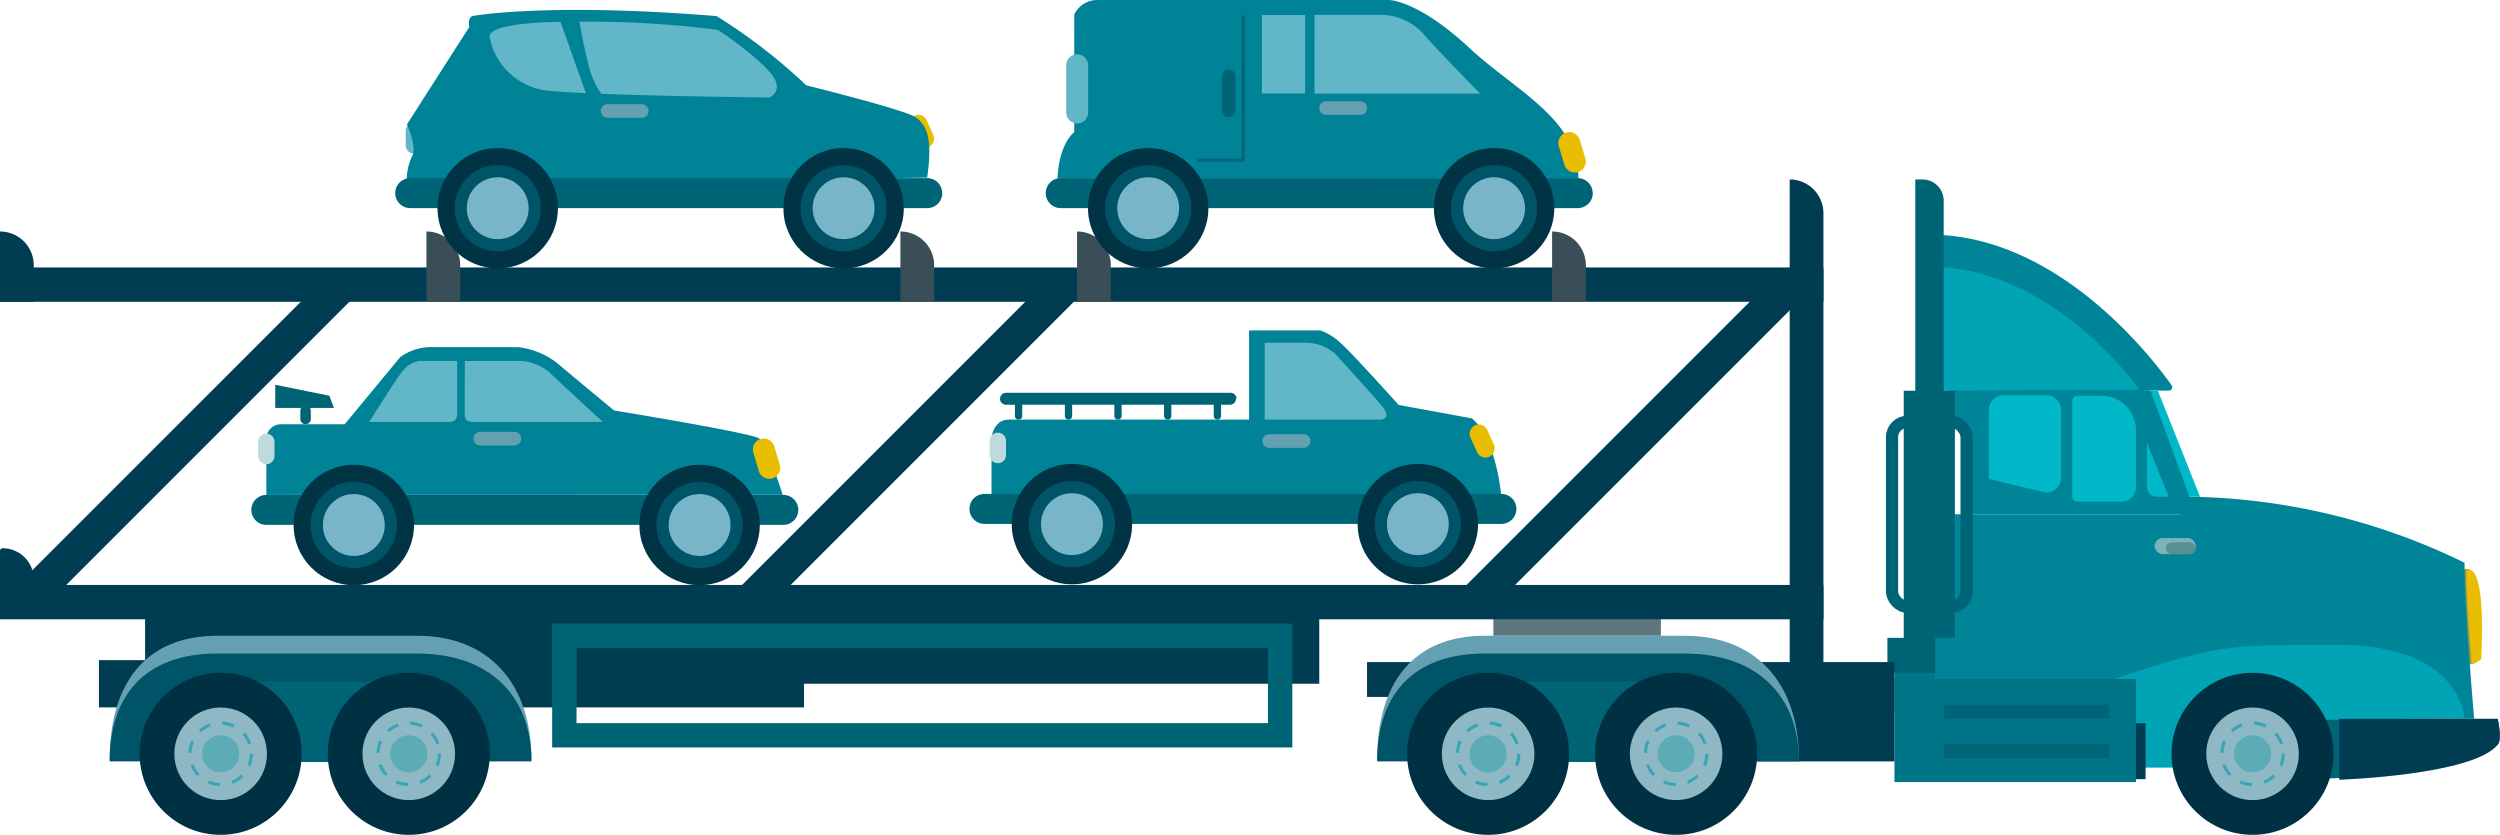 <svg xmlns="http://www.w3.org/2000/svg" viewBox="0 0 205.19 68.52"><title>truck full</title><g data-name="Слой 2"><path d="M202.13 46.84s1.8-1.73 1.37 7.22a1.39 1.39 0 0 1-2.19-.08z" fill="#889c53"/><path d="M81.38 40.55v-4.63s.15-1.48 1.42-1.48h19.72v-7.32h5.85a4.78 4.78 0 0 1 1.63 1c.89.77 4.8 5.12 4.8 5.12l6 1.1s1.81 1.19 2.41 6.22z" fill="#008396"/><path d="M124.46 41.78a1.23 1.23 0 0 1-1.23 1.22H80.8a1.23 1.23 0 0 1-1.23-1.23 1.23 1.23 0 0 1 1.23-1.23h42.43a1.23 1.23 0 0 1 1.23 1.23z" fill="#006477"/><circle cx="87.98" cy="43.02" r="4.94" fill="#003445"/><circle cx="87.98" cy="43.02" r="3.54" fill="#005467"/><circle cx="87.98" cy="43.02" r="2.54" fill="#79b5c9"/><circle cx="116.37" cy="43.02" r="4.94" fill="#003445"/><circle cx="116.37" cy="43.02" r="3.54" fill="#005467"/><circle cx="116.37" cy="43.02" r="2.54" fill="#79b5c9"/><path d="M82.57 37.35a.67.67 0 0 1-.67.67.67.67 0 0 1-.67-.67v-1.17a.67.67 0 0 1 .67-.67.67.67 0 0 1 .67.67z" fill="#bfdadc"/><path d="M122.61 36.49a.76.76 0 0 1-.38 1 .76.76 0 0 1-1-.38l-.54-1.2a.76.76 0 0 1 .38-1 .76.76 0 0 1 1 .38z" fill="#e9bd00"/><path d="M107.54 36.2a.56.56 0 0 1-.56.56h-2.8a.56.56 0 0 1-.56-.56.56.56 0 0 1 .56-.56H107a.56.56 0 0 1 .56.56z" fill="#64a0b2"/><path d="M101.44 32.73a.49.49 0 0 1-.49.49H82.57a.49.49 0 0 1-.49-.49.49.49 0 0 1 .49-.49H101a.49.49 0 0 1 .49.49z" fill="#006477"/><path d="M83.9 34.14a.3.3 0 0 1-.3.3.3.3 0 0 1-.3-.3v-1a.3.3 0 0 1 .3-.3.3.3 0 0 1 .3.3zm4.1 0a.3.3 0 0 1-.3.3.3.3 0 0 1-.3-.3v-1a.3.3 0 0 1 .3-.3.3.3 0 0 1 .3.3zm4.06 0a.3.3 0 0 1-.3.3.3.3 0 0 1-.3-.3v-1a.3.3 0 0 1 .3-.3.3.3 0 0 1 .3.3zm4.08 0a.3.3 0 0 1-.3.3.3.3 0 0 1-.3-.3v-1a.3.3 0 0 1 .3-.3.3.3 0 0 1 .3.3zm4.08 0a.3.3 0 0 1-.3.3.3.3 0 0 1-.3-.3v-1a.3.3 0 0 1 .3-.3.3.3 0 0 1 .3.3z" fill="#006477"/><path d="M103.8 34.44h9.54s1-.05 0-1.22-3.79-4.22-3.79-4.22a3.71 3.71 0 0 0-2.39-.87h-3.36z" fill="#61b7c7"/><path d="M21.86 40.62V36A1.2 1.2 0 0 1 23 34.82h5.29l4.55-5.5a4.26 4.26 0 0 1 2.67-.83h7a6.44 6.44 0 0 1 3.21 1.3c1.34 1.14 4.68 3.9 4.68 3.9s11.3 1.84 11.91 2.3 1.93 4.62 1.93 4.62z" fill="#008396"/><path d="M65.52 41.85a1.23 1.23 0 0 1-1.23 1.23H21.86a1.23 1.23 0 0 1-1.23-1.23 1.23 1.23 0 0 1 1.23-1.23h42.43a1.23 1.23 0 0 1 1.23 1.23z" fill="#006477"/><circle cx="29.04" cy="43.09" r="4.94" fill="#003445"/><circle cx="29.04" cy="43.09" r="3.54" fill="#005467"/><circle cx="29.04" cy="43.09" r="2.54" fill="#79b5c9"/><circle cx="57.42" cy="43.09" r="4.94" fill="#003445"/><circle cx="57.42" cy="43.09" r="3.54" fill="#005467"/><circle cx="57.42" cy="43.09" r="2.54" fill="#79b5c9"/><path d="M64 38.14a.9.9 0 0 1-.6 1.12.9.9 0 0 1-1.12-.6l-.45-1.51a.9.9 0 0 1 .6-1.12.9.9 0 0 1 1.12.6z" fill="#e9bd00"/><path d="M22.53 37.43a.67.67 0 0 1-.67.67.67.67 0 0 1-.67-.67v-1.17a.67.67 0 0 1 .67-.67.67.67 0 0 1 .67.67z" fill="#bfdadc"/><path d="M42.78 36a.56.56 0 0 1-.56.56h-2.8a.56.56 0 0 1-.56-.56.56.56 0 0 1 .56-.56h2.8a.56.56 0 0 1 .56.56z" fill="#64a0b2"/><path fill="#006477" d="M22.59 33.48h4.82l-.38-1-4.44-.9v1.9z"/><path d="M25.51 34.39a.43.43 0 0 1-.43.43.43.43 0 0 1-.43-.43v-.67a.43.43 0 0 1 .43-.43.43.43 0 0 1 .43.43z" fill="#006477"/><path d="M38.15 29.63h4.78a4.06 4.06 0 0 1 2.24 1c.89.87 4.31 4 4.31 4H38.85s-.71.08-.71-.58zm-.63 0h-3.07a2.08 2.08 0 0 0-1.36.77c-.61.73-2.78 4.23-2.78 4.23h6.62a.58.58 0 0 0 .59-.58z" fill="#61b7c7"/><path d="M202.13 46.84s1.8-1.73 1.37 7.22a1.39 1.39 0 0 1-2.19-.08z" fill="#889c53"/><path d="M179.69 40.77a52.91 52.91 0 0 1 22.59 5.42c0 3.81.79 12.8.79 12.8h-44.18V42.21H179z" fill="#008497"/><path d="M205 61.1c-2.39 2.51-14.92 2.84-14.92 2.84V59H205s.41 1.69 0 2.1z" fill="#006477"/><path d="M202.28 58.93s-.29-6-10.33-6-9.83 0-19.71 3.21V63h7.29l2-4.6 4.82-1.81S188 57.64 188 58s1.83 1.1 1.83 1.1z" fill="#00a4b5"/><path d="M159.27 32.06H178a.28.28 0 0 0 .23-.45c-1.6-2.25-9.28-12.28-19.75-12.35-.48.24.79 12.8.79 12.8z" fill="#008497"/><path fill="#00b8c7" d="M177.11 32.07l3.46 8.7h-1.58l-2.9-8.7h1.02z"/><path fill="#008497" d="M176.51 32.06l3.71 10.15h-18.81v-6.46l-1.42-1.42v-3.65l16.52 1.38z"/><path d="M159.14 32.06l16.47-.06s-7-10.05-17.15-10.11c-.46.17.68 10.17.68 10.17z" fill="#00a4b5"/><path d="M157.19 14.73h.6a1.74 1.74 0 0 1 1.74 1.74V35h-2.33V14.73h-.01z" fill="#006477"/><path fill="#007587" d="M155.49 55.02h3.4v3.4h-3.4z"/><path fill="#003d52" d="M172.7 59.36h3.4v4.59h-3.4z"/><path fill="#007587" d="M155.49 55.73h19.83v8.46h-19.83z"/><path fill="#006477" d="M159.57 57.84h13.56v1.15h-13.56zm0 3.24h13.56v1.15h-13.56z"/><path d="M205 61.12c-2 2.51-13 2.88-13 2.88v-5h13s.38 1.71 0 2.12z" fill="#003d52"/><rect x="155.29" y="34.62" width="6.12" height="15.18" rx="1.26" ry="1.26" fill="none" stroke="#006477" stroke-miterlimit="10"/><path d="M167.94 40.43l-4.7-1.12v-5.66a1.22 1.22 0 0 1 1.22-1.22h3.48a1.22 1.22 0 0 1 1.22 1.22v5.56a1.22 1.22 0 0 1-1.22 1.22zm2.55-7.95h2a2.82 2.82 0 0 1 2.82 2.82V40a1.17 1.17 0 0 1-1.17 1.17h-3.65a.41.41 0 0 1-.41-.41v-7.9a.41.41 0 0 1 .41-.38zm7.51 8.29h-1a.79.79 0 0 1-.79-.79v-3.65" fill="#00b8c7"/><rect x="176.84" y="44.16" width="3.38" height="1.32" rx=".66" ry=".66" fill="#7db2b7"/><rect x="177.76" y="44.52" width="2.46" height=".96" rx=".48" ry=".48" fill="#598e93"/><path fill="#006477" d="M156.25 32.07h4.2v20.28h-4.2zm-1.34 20.28h3.98v2.87h-3.98z"/><path fill="#003d52" d="M112.2 54.34v2.86h7.42v5.29h35.87v-8.15H112.2zm-3.92-3.59H11.91v3.43H8.12v3.88h57.87v-1.94h42.29v-5.37z"/><path d="M106.07 61.35H45.32V51.18h60.75zm-58.75-2h56.75v-6.17H47.32z" fill="#006477"/><path fill="#5e777f" d="M122.57 50.6h13.75v1.58h-13.75z"/><path fill="#003d52" d="M0 48.01h149.66v2.82H0z"/><path d="M.22 45a2.55 2.55 0 0 1 2.55 2.55v3a.22.22 0 0 1-.22.22H.22a.22.22 0 0 1-.22-.16v-5.36A.22.22 0 0 1 .22 45zM0 21.95h149.66v2.82H0z" fill="#003d52"/><path d="M0 19a2.77 2.77 0 0 1 2.77 2.77v3H0V19zm146.89-4.27a2.77 2.77 0 0 1 2.77 2.77v36.9h-2.77V14.73zM.743 48.714l26.361-26.36 1.994 1.993-26.36 26.361zm59.465-.004l26.36-26.361 1.995 1.994-26.361 26.36z" fill="#003d52"/><path fill="#003d52" d="M119.662 48.715l26.361-26.361 1.994 1.994-26.36 26.36z"/><path d="M35 19a2.77 2.77 0 0 1 2.77 2.77v3H35V19zm53.4 0a2.77 2.77 0 0 1 2.77 2.77v3H88.4V19zm-14.5 0a2.77 2.77 0 0 1 2.77 2.77v3H73.9V19zm53.49 0a2.77 2.77 0 0 1 2.77 2.77v3h-2.77V19z" fill="#394e56"/><circle cx="184.88" cy="61.87" r="6.65" fill="#003143"/><circle cx="184.88" cy="61.87" r="3.8" fill="#8db8c4"/><circle cx="184.88" cy="61.87" r="2.52" fill="none" stroke="#37a5b6" stroke-miterlimit="1" stroke-width=".25" stroke-dasharray="1"/><circle cx="184.88" cy="61.87" r="1.52" fill="#5bacb5"/><path d="M138.27 52.18h-16.42c-5.94 0-8.82 4-8.82 10.17h34.62c0-6.19-3.44-10.17-9.38-10.17z" fill="#64a0b2"/><path d="M138.27 53.64h-16.42c-5.94 0-8.82 3.46-8.82 8.85h34.62c0-5.39-3.44-8.85-9.38-8.85z" fill="#005467"/><path d="M135.69 55.93h-11.08c-4 0-5.95 3.27-5.95 7.29v-.68H142v.68c0-4.02-2.31-7.29-6.31-7.29z" fill="#006477"/><circle cx="137.57" cy="61.87" r="6.65" fill="#003143"/><circle cx="137.57" cy="61.87" r="3.8" fill="#8db8c4"/><circle cx="137.57" cy="61.87" r="2.52" fill="none" stroke="#37a5b6" stroke-miterlimit="1" stroke-width=".25" stroke-dasharray="1"/><circle cx="137.57" cy="61.87" r="1.52" fill="#5bacb5"/><circle cx="122.14" cy="61.87" r="6.65" fill="#003143"/><circle cx="122.14" cy="61.87" r="3.8" fill="#8db8c4"/><circle cx="122.14" cy="61.87" r="2.52" fill="none" stroke="#37a5b6" stroke-miterlimit="1" stroke-width=".25" stroke-dasharray="1"/><circle cx="122.14" cy="61.87" r="1.52" fill="#5bacb5"/><path d="M34.64 11.93a.67.67 0 0 1-.67.67.67.67 0 0 1-.67-.67v-1.17a.67.67 0 0 1 .67-.67.67.67 0 0 1 .67.67z" fill="#61b7c7"/><path d="M76.6 11.07a.76.76 0 0 1-.38 1 .76.76 0 0 1-1-.38l-.54-1.2a.76.76 0 0 1 .38-1 .76.76 0 0 1 1 .38z" fill="#e9bd00"/><path d="M33.41 15.17a4.47 4.47 0 0 1 .38-2.28c.5-.73-.39-2.68-.39-2.68l5.12-8s-.18-.65.23-.89c0 0 6-1.14 20.06 0A45.63 45.63 0 0 1 66.17 7s7.16 1.78 8.7 2.48 1.57 2.64 1.23 5.1z" fill="#008396"/><path d="M77.34 15.85a1.23 1.23 0 0 1-1.23 1.23H33.67a1.23 1.23 0 0 1-1.23-1.23 1.23 1.23 0 0 1 1.23-1.23H76.1a1.23 1.23 0 0 1 1.23 1.23z" fill="#006477"/><circle cx="40.85" cy="17.09" r="4.94" fill="#003445"/><circle cx="40.85" cy="17.09" r="3.54" fill="#005467"/><circle cx="40.85" cy="17.09" r="2.54" fill="#79b5c9"/><circle cx="69.24" cy="17.09" r="4.94" fill="#003445"/><circle cx="69.24" cy="17.09" r="3.54" fill="#005467"/><circle cx="69.24" cy="17.09" r="2.54" fill="#79b5c9"/><path d="M53.23 9.11a.56.56 0 0 1-.56.56h-2.8a.56.56 0 0 1-.56-.56.56.56 0 0 1 .56-.56h2.8a.56.56 0 0 1 .56.56z" fill="#64a0b2"/><path d="M46 1.79c-3.31.07-5.93.41-5.81 1.27A5.46 5.46 0 0 0 45 7.45c.75.07 1.83.14 3.09.2zm17.48 4.52c-.77-1.22-4-3.54-4.59-3.86a83.67 83.67 0 0 0-11.33-.67c.11.67.32 1.84.72 3.45a6.81 6.81 0 0 0 1.07 2.47c5.65.22 13.81.3 13.81.3s1.1-.47.32-1.69z" fill="#61b7c7"/><path d="M86.8 14.65s0-2.58 1.37-3.81V1.19A2.1 2.1 0 0 1 90 0h24s2.4 0 6.67 4c3.76 3.48 8.89 5.79 8.88 10.66z" fill="#008396"/><path d="M130.73 15.85a1.23 1.23 0 0 1-1.23 1.23H87.06a1.23 1.23 0 0 1-1.23-1.23 1.23 1.23 0 0 1 1.23-1.23h42.43a1.23 1.23 0 0 1 1.23 1.23z" fill="#006477"/><circle cx="94.24" cy="17.09" r="4.94" fill="#003445"/><circle cx="94.24" cy="17.09" r="3.54" fill="#005467"/><circle cx="94.24" cy="17.09" r="2.54" fill="#79b5c9"/><circle cx="122.63" cy="17.09" r="4.94" fill="#003445"/><circle cx="122.63" cy="17.09" r="3.54" fill="#005467"/><circle cx="122.63" cy="17.09" r="2.54" fill="#79b5c9"/><path d="M89.31 9.23a.9.9 0 0 1-.9.9.9.9 0 0 1-.9-.9V5.36a.9.9 0 0 1 .9-.9.9.9 0 0 1 .9.9z" fill="#61b7c7"/><path d="M130.12 13a.9.9 0 0 1-.6 1.12.9.9 0 0 1-1.12-.6l-.46-1.52a.9.9 0 0 1 .6-1.12.9.9 0 0 1 1.12.6z" fill="#e9bd00"/><path d="M112.21 8.87a.56.56 0 0 1-.56.56h-2.8a.56.56 0 0 1-.56-.56.56.56 0 0 1 .56-.56h2.8a.56.56 0 0 1 .56.56z" fill="#64a0b2"/><path d="M100.85 9.64a.56.56 0 0 1-.56-.56V6.27a.56.56 0 0 1 .56-.56.56.56 0 0 1 .56.56v2.8a.56.56 0 0 1-.56.56zm1.31 3.51a.12.12 0 0 1-.12.12.12.12 0 0 1-.12-.12V1.36a.12.12 0 0 1 .12-.12.12.12 0 0 1 .12.12z" fill="#006477"/><path d="M98.41 13.27a.12.12 0 0 1-.12-.12.12.12 0 0 1 .12-.12H102a.12.12 0 0 1 .12.12.12.12 0 0 1-.12.12z" fill="#006477"/><path d="M107.89 7.68h13.59s-3.93-4-4.74-5a4.79 4.79 0 0 0-3.42-1.46h-5.43zm-4.32-6.45h3.55v6.44h-3.55z" fill="#61b7c7"/><path d="M34.24 52.18H17.82c-5.94 0-8.82 4-8.82 10.17h34.62c0-6.19-3.44-10.17-9.38-10.17z" fill="#64a0b2"/><path d="M34.24 53.64H17.82C11.88 53.64 9 57.1 9 62.49h34.62c0-5.39-3.44-8.85-9.38-8.85z" fill="#005467"/><path d="M31.66 55.93H20.58c-4 0-5.95 3.27-5.95 7.29v-.68H38v.68c0-4.02-2.33-7.29-6.34-7.29z" fill="#006477"/><circle cx="33.55" cy="61.87" r="6.65" fill="#003143"/><circle cx="33.55" cy="61.87" r="3.8" fill="#8db8c4"/><circle cx="33.55" cy="61.87" r="2.52" fill="none" stroke="#37a5b6" stroke-miterlimit="1" stroke-width=".25" stroke-dasharray="1"/><circle cx="33.55" cy="61.87" r="1.52" fill="#5bacb5"/><circle cx="18.11" cy="61.87" r="6.65" fill="#003143"/><circle cx="18.11" cy="61.87" r="3.8" fill="#8db8c4"/><circle cx="18.11" cy="61.87" r="2.52" fill="none" stroke="#37a5b6" stroke-miterlimit="1" stroke-width=".25" stroke-dasharray="1"/><circle cx="18.11" cy="61.87" r="1.52" fill="#5bacb5"/><path d="M202.43 46.77c0 2.07.23 5.18.43 7.76a1.79 1.79 0 0 0 .79-.45c.35-7.32-.79-7.49-1.22-7.31z" fill="#e9bd00"/></g></svg>